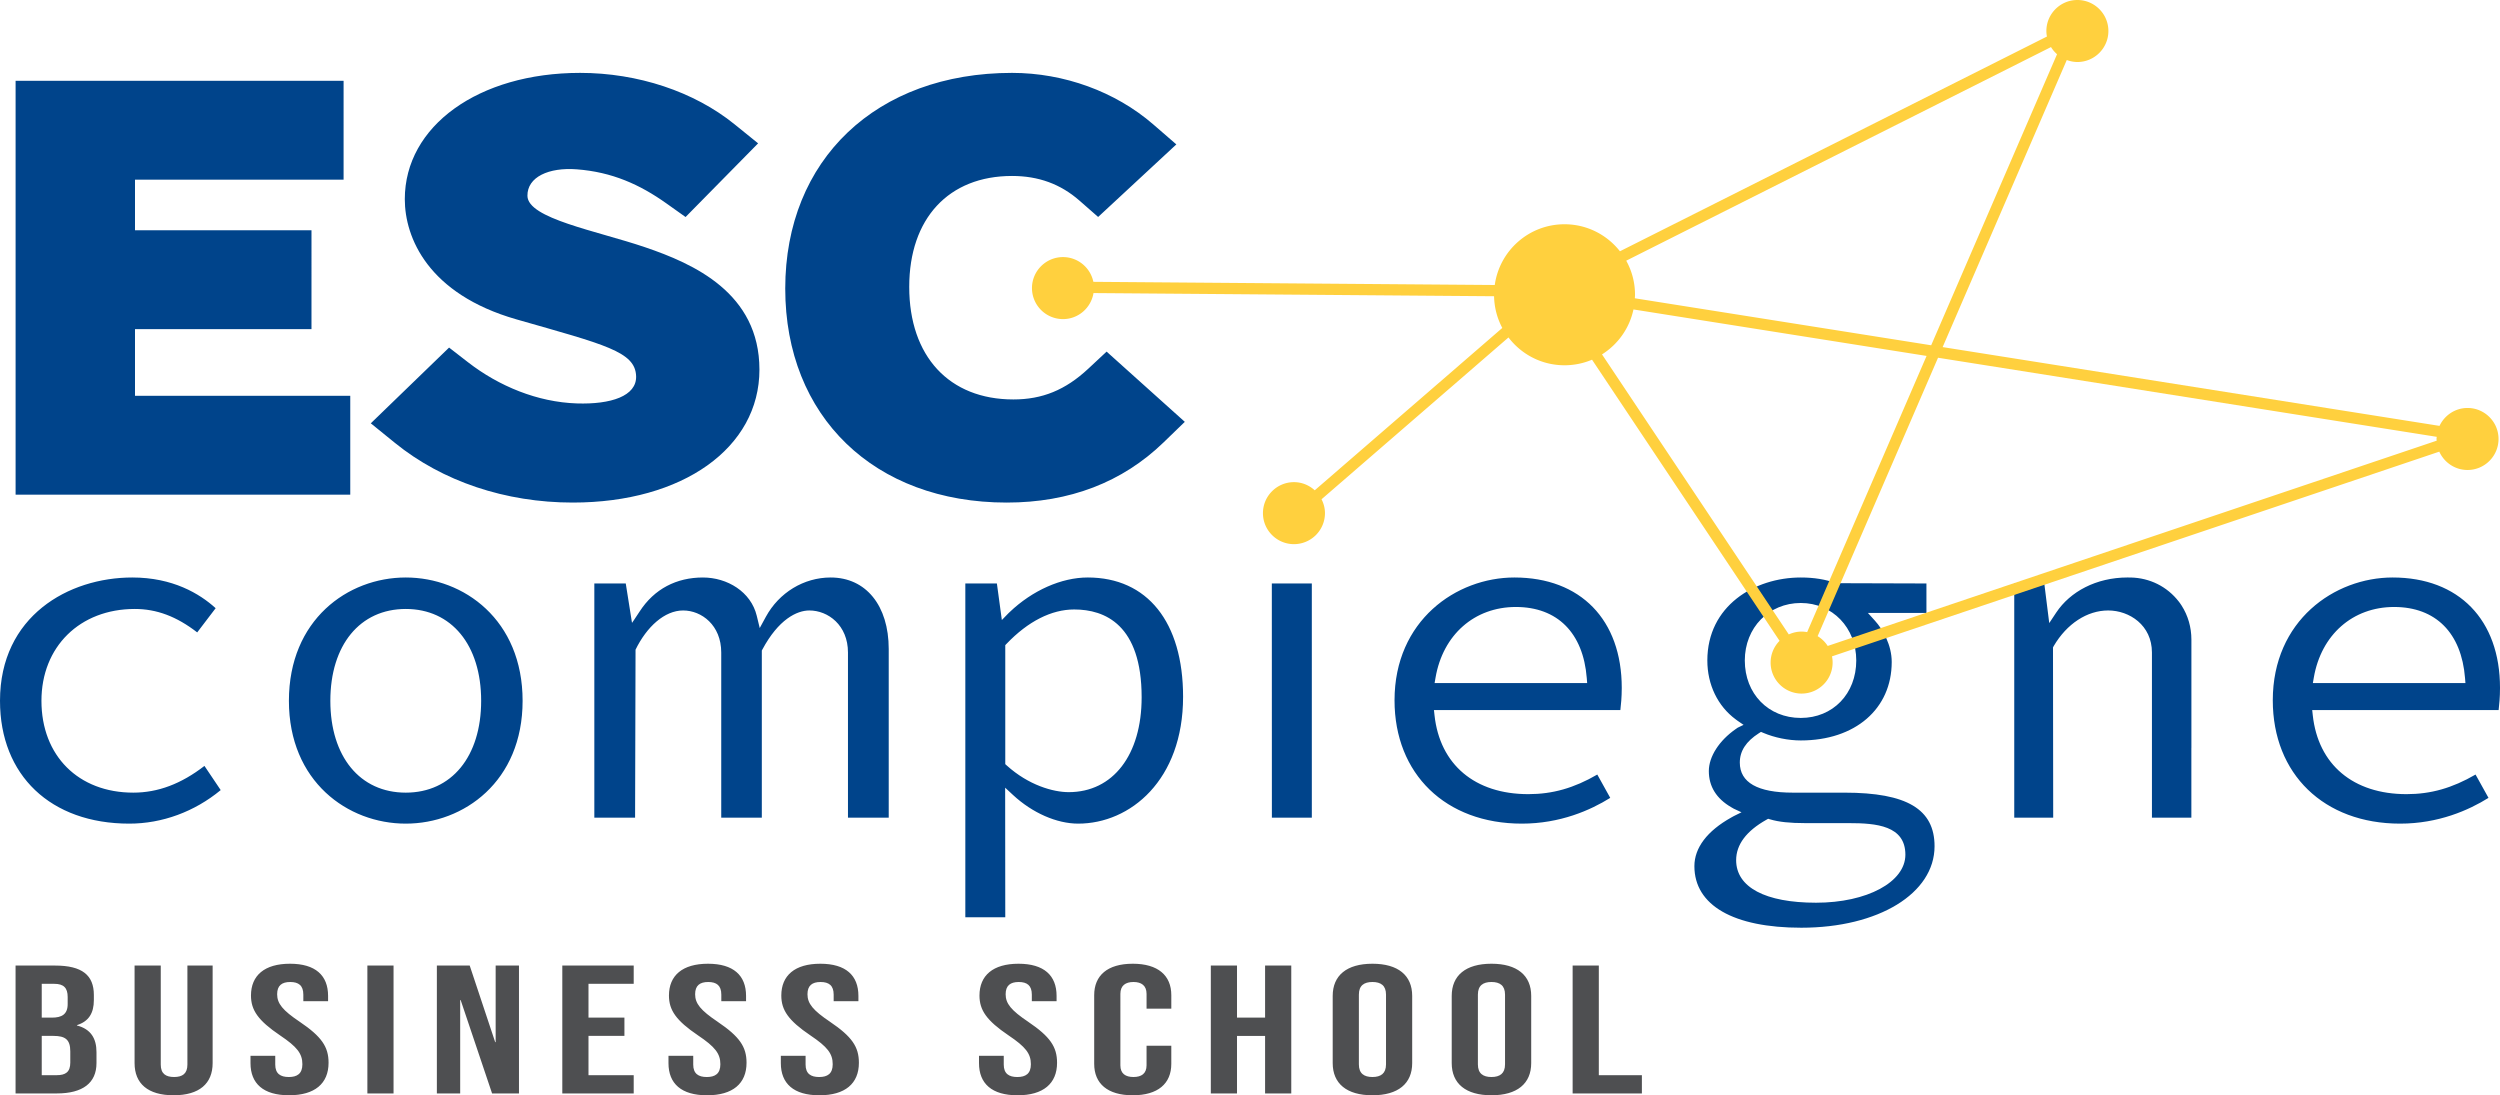 <svg xmlns="http://www.w3.org/2000/svg" viewBox="0 0 547.807 240"><path d="M166.408 80.997c0-16.818-14.443-23.215-25.081-26.83-10.638-3.614-25.688-6.276-25.755-11.249-.055-4.134 4.672-6.283 10.81-5.815 7.715.589 13.797 3.31 19.65 7.473l4.192 2.978 15.894-16.143-5.175-4.186c-8.84-7.153-21.169-11.255-33.828-11.255-22.258 0-38.413 11.638-38.413 27.672 0 8.443 5.108 20.792 24.458 26.336 19.351 5.544 26.068 7.05 26.228 12.469.127 4.328-5.5 6.204-13.006 5.953-8.59-.286-17.06-3.77-23.84-9.031l-4.138-3.207-17.155 16.596 5.29 4.29c10.386 8.432 24.223 13.076 38.96 13.076 24.088 0 40.91-11.977 40.91-29.127zm72.038-.186c-4.988 4.646-10.045 6.717-16.391 6.717-14.078 0-22.822-9.452-22.822-24.666 0-14.992 8.632-24.305 22.527-24.305 5.796 0 10.626 1.765 14.77 5.395l4.097 3.59 17.135-15.9-5.09-4.41c-8.264-7.158-19.531-11.262-30.912-11.262-29.725 0-49.696 18.991-49.696 47.257 0 28.05 19.5 46.897 48.522 46.897 13.777 0 25.344-4.437 34.38-13.186l4.65-4.504-17.134-15.39-4.036 3.767zM76.75 86.725H29.582v-14.6h38.672V50.46H29.582V39.364h45.706V17.701H3.418v90.693H76.75v-21.67zm105.266 39.817c-5.866 0-11.308 3.301-14.201 8.615l-1.34 2.463-.658-2.705c-1.273-5.243-6.446-8.373-11.798-8.373-5.758 0-10.65 2.484-13.86 7.452-1.137 1.758-1.672 2.49-1.672 2.49l-1.369-8.633h-6.886v51.315h8.93l.1-36.806c2.452-5.017 6.35-8.593 10.43-8.593 4.046 0 8.348 3.228 8.348 9.21v36.189h8.892v-36.62l.118-.219c3.528-6.595 7.549-8.56 10.299-8.56 4.103 0 8.461 3.228 8.461 9.21v36.189h8.93v-36.953c0-9.52-4.995-15.671-12.724-15.671zm222.177 47.146h-11.35c-7.705 0-11.612-2.218-11.612-6.592 0-2.536 1.369-4.64 4.185-6.433l.455-.29.497.211c2.498 1.059 5.495 1.666 8.222 1.666 11.92 0 19.927-6.912 19.927-17.198 0-3.673-1.894-7.07-3.665-9.027l-1.55-1.714h12.822v-6.46l-19.808-.062c-2.307-.84-4.836-1.247-7.726-1.247-10.175 0-20.474 6.245-20.474 18.182 0 5.297 2.273 10.008 6.238 12.923l.419.308 1.281.877-1.281.616-.441.306c-3.632 2.522-5.89 6.047-5.89 9.198 0 3.381 1.663 6.056 4.944 7.949l.513.296 1.7.793-1.7.84-.527.294c-5.294 2.955-8.093 6.645-8.093 10.672 0 8.573 8.536 13.489 23.42 13.489 16.923 0 29.205-7.51 29.205-17.856 0-8.12-6.078-11.741-19.71-11.741zm-9.603-41.558c6.931 0 12.158 5.414 12.158 12.594 0 7.297-5.113 12.593-12.158 12.593-7.106 0-12.265-5.296-12.265-12.593 0-7.18 5.273-12.594 12.265-12.594zm3.343 65.677c-11.124 0-17.505-3.397-17.505-9.32 0-3.41 2.232-6.391 6.633-8.861l.38-.214.417.125c1.918.574 4.318.83 7.783.83h9.494c5.988 0 12.377.536 12.377 6.918 0 5.998-8.416 10.522-19.579 10.522zm-368.729-24.12c-12.036 0-20.123-8.087-20.123-20.123 0-11.85 8.41-20.126 20.452-20.126 4.788 0 9.16 1.637 13.679 5.137l4.042-5.306c-3.532-3.205-9.425-6.727-18.266-6.727C15.027 126.542 0 134.998 0 153.564c0 16.35 11.12 26.913 28.33 26.913 7.207 0 14.285-2.603 20.03-7.35l-3.562-5.3c-5.09 3.941-10.2 5.86-15.594 5.86zm59.705-47.145c-12.723 0-25.604 9.282-25.604 27.022 0 17.669 12.881 26.913 25.604 26.913s25.605-9.244 25.605-26.913c0-17.74-12.882-27.022-25.605-27.022zm0 47.146c-10.036 0-16.523-7.9-16.523-20.124 0-12.226 6.487-20.126 16.523-20.126s16.522 7.9 16.522 20.126c0 12.225-6.485 20.124-16.522 20.124zm388.521-41.856c-2.56-3.318-6.39-5.21-10.588-5.288l-.012.007-.66-.01c-6.804 0-12.553 3.09-15.606 7.688l-1.53 2.304-1.086-8.682h-6.581v51.315h8.534l-.044-37.299.168-.319c2.863-4.873 7.32-7.781 11.924-7.781 4.648 0 9.588 3.228 9.588 9.21v36.189h8.64v-15.273l.008.006v-23.745c0-2.7-.746-5.285-2.156-7.474-.25-.392-.423-.62-.599-.848zm-145.598-5.29c-12.73 0-26.26 9.432-26.26 26.913 0 16.163 11.21 27.022 27.896 27.022 8.416 0 15.067-2.959 19.37-5.647l-2.836-5.109c-5.103 2.965-9.805 4.295-15.115 4.295-11.694 0-19.378-6.461-20.554-17.285l-.125-1.137h40.848c.136-1.108.305-2.87.305-4.87 0-14.916-9.015-24.182-23.53-24.182zm-17.48 23.136l.207-1.2c1.62-9.4 8.528-15.475 17.597-15.475 9.1 0 14.763 5.675 15.54 15.57l.088 1.105h-33.431zm233.455 1.047c0-14.917-9.015-24.183-23.529-24.183-12.729 0-26.26 9.432-26.26 26.913 0 16.163 11.211 27.022 27.897 27.022 8.416 0 15.067-2.959 19.37-5.647l-2.837-5.109c-5.102 2.965-9.804 4.295-15.115 4.295-11.693 0-19.378-6.461-20.554-17.285l-.124-1.137h40.848c.136-1.108.304-2.87.304-4.87zm-41.008-1.047l.207-1.2c1.62-9.4 8.528-15.475 17.599-15.475 9.097 0 14.76 5.675 15.538 15.57l.088 1.105h-33.432zm-268.47-23.136c-5.732 0-12.116 2.831-17.08 7.573l-.299.285-1.424 1.465-1.086-8.014h-6.916v73.142h8.753l-.026-28.391 1.725 1.6c4.237 3.929 9.576 6.275 14.277 6.275 11.423 0 22.986-9.544 22.986-27.786 0-16.374-7.817-26.15-20.91-26.15zm-4.15 47.035c-3.433 0-8.8-1.531-13.564-5.83l-.338-.306v-26.076l.284-.297c4.706-4.92 9.833-7.52 14.82-7.52 6.742 0 14.777 3.34 14.777 19.252 0 12.622-6.272 20.777-15.978 20.777zm44.519 5.589h8.752V127.85h-8.764l.012 51.315z" fill="#00448b"/><path d="M540.692 89.397c-2.718 0-5.051 1.614-6.137 3.924L425.677 76.056l27.201-62.905a6.717 6.717 0 0 0 2.326.437c3.746 0 6.793-3.049 6.793-6.795S458.95 0 455.204 0s-6.795 3.047-6.795 6.793c0 .416.05.818.122 1.213L354.965 55.06c-2.829-3.6-7.212-5.92-12.145-5.92-7.806 0-14.242 5.793-15.285 13.31l-87.956-.696c-.638-3.09-3.38-5.42-6.655-5.42-3.746 0-6.795 3.047-6.795 6.794a6.803 6.803 0 0 0 6.795 6.795c3.373 0 6.16-2.479 6.685-5.707l87.777.696c.052 2.508.693 4.87 1.803 6.947l-41.1 35.577c-1.207-1.098-2.795-1.786-4.551-1.786-3.747 0-6.796 3.047-6.796 6.793s3.05 6.794 6.796 6.794a6.801 6.801 0 0 0 6.793-6.794c0-1.099-.287-2.122-.752-3.042l40.964-35.459c2.823 3.7 7.264 6.097 12.277 6.097 2.14 0 4.178-.436 6.031-1.223l41.093 61.606a6.766 6.766 0 0 0-1.961 4.763c0 3.747 3.049 6.795 6.795 6.795a6.801 6.801 0 0 0 6.655-8.158l133.072-44.855c1.065 2.362 3.432 4.018 6.187 4.018 3.746 0 6.793-3.048 6.793-6.795s-3.047-6.793-6.793-6.793zm-91.27-79.083a6.8 6.8 0 0 0 1.324 1.565l-27.58 63.779L358.23 65.36c.013-.257.04-.51.04-.77 0-2.71-.703-5.253-1.927-7.467l93.079-46.809zm-91.493 57.492l64.229 10.185-26.172 60.523a6.764 6.764 0 0 0-1.208-.122 6.729 6.729 0 0 0-2.812.627l-40.93-61.363c3.471-2.187 6.015-5.706 6.893-9.85zm42.563 73.736a6.811 6.811 0 0 0-2.206-2.144l26.382-61.01 109.276 17.33c-.011.159-.048.31-.048.472 0 .128.03.247.038.373l-133.442 44.98z" fill="#ffd03e"/><path d="M16.863 224.707v-.08c2.557-.802 3.704-2.603 3.704-5.486v-1.12c0-4.325-2.556-6.446-8.502-6.446H3.41v28.024h9.023c5.735 0 8.708-2.322 8.708-6.646v-2.402c0-2.963-1.2-5.044-4.277-5.844zm-7.716-9.128h2.762c2.035 0 2.92.88 2.92 2.881v1.562c0 2.243-1.303 2.963-3.44 2.963H9.146v-7.406zm6.256 17.254c0 2.083-1.042 2.763-2.971 2.763H9.147v-8.608H11.7c2.608 0 3.702.8 3.702 3.403v2.442zm25.662.44c0 2.002-1.095 2.723-2.92 2.723s-2.92-.72-2.92-2.722v-21.7h-5.737v21.38c0 4.484 2.921 7.046 8.552 7.046 5.634 0 8.553-2.562 8.553-7.047v-21.378h-5.528v21.699zm24.62-9.368c-3.755-2.522-4.955-4.003-4.955-6.045 0-1.922 1.044-2.682 2.869-2.682 1.825 0 2.868.76 2.868 2.762v1.442h5.423v-1.161c0-4.485-2.764-7.047-8.343-7.047s-8.553 2.562-8.553 6.967c0 3.202 1.565 5.484 6.363 8.727 3.754 2.522 4.9 4.004 4.9 6.326 0 2.081-1.146 2.802-2.97 2.802-1.826 0-2.974-.72-2.974-2.722v-1.922H54.89v1.601c0 4.485 2.815 7.047 8.448 7.047 5.632 0 8.657-2.562 8.657-7.127 0-3.483-1.513-5.724-6.31-8.968zM80.498 239.6h5.737v-28.024H80.5v28.024zm28.11-11.25h-.104l-5.58-16.774h-7.197v28.024h5.11v-20.458h.105l6.885 20.458h5.892v-28.024h-5.11v16.775zm14.606 11.25h15.646v-4.003h-9.908v-8.608h7.873v-4.003h-7.873v-7.406h9.908v-4.004h-15.646v28.024zm34.059-15.694c-3.754-2.522-4.954-4.003-4.954-6.045 0-1.922 1.043-2.682 2.868-2.682s2.87.76 2.87 2.762v1.442h5.422v-1.161c0-4.485-2.764-7.047-8.344-7.047s-8.552 2.562-8.552 6.967c0 3.202 1.565 5.484 6.363 8.727 3.754 2.522 4.902 4.004 4.902 6.326 0 2.081-1.148 2.802-2.973 2.802s-2.973-.72-2.973-2.722v-1.922h-5.423v1.601c0 4.485 2.815 7.047 8.448 7.047 5.631 0 8.656-2.562 8.656-7.127 0-3.483-1.512-5.724-6.31-8.968zm24.619 0c-3.755-2.522-4.955-4.003-4.955-6.045 0-1.922 1.044-2.682 2.87-2.682 1.824 0 2.868.76 2.868 2.762v1.442h5.423v-1.161c0-4.485-2.765-7.047-8.344-7.047s-8.552 2.562-8.552 6.967c0 3.202 1.565 5.484 6.362 8.727 3.755 2.522 4.9 4.004 4.9 6.326 0 2.081-1.145 2.802-2.97 2.802-1.825 0-2.973-.72-2.973-2.722v-1.922h-5.423v1.601c0 4.485 2.814 7.047 8.448 7.047 5.631 0 8.656-2.562 8.656-7.127 0-3.483-1.512-5.724-6.31-8.968zm43.422 0c-3.755-2.522-4.955-4.003-4.955-6.045 0-1.922 1.044-2.682 2.87-2.682s2.868.76 2.868 2.762v1.442h5.423v-1.161c0-4.485-2.765-7.047-8.344-7.047s-8.552 2.562-8.552 6.967c0 3.202 1.564 5.484 6.362 8.727 3.755 2.522 4.902 4.004 4.902 6.326 0 2.081-1.147 2.802-2.972 2.802s-2.973-.72-2.973-2.722v-1.922h-5.423v1.601c0 4.485 2.814 7.047 8.448 7.047 5.631 0 8.656-2.562 8.656-7.127 0-3.483-1.512-5.724-6.31-8.968zm22.897-12.73c-5.527 0-8.448 2.561-8.448 6.886v15.053c0 4.324 2.921 6.886 8.448 6.886 5.528 0 8.448-2.562 8.448-6.886v-3.964h-5.423v4.284c0 1.841-1.147 2.562-2.868 2.562-1.721 0-2.867-.72-2.867-2.562V217.78c0-1.842 1.146-2.602 2.867-2.602 1.72 0 2.868.76 2.868 2.602v3.243h5.423v-2.962c0-4.325-2.92-6.887-8.448-6.887zm28.999 11.81h-6.153v-11.41h-5.737v28.024h5.737v-12.61h6.153v12.61h5.737v-28.024h-5.737v11.41zm23.524-11.81c-5.63 0-8.708 2.561-8.708 7.046v14.732c0 4.485 3.077 7.047 8.708 7.047 5.634 0 8.709-2.562 8.709-7.047v-14.732c0-4.485-3.075-7.047-8.709-7.047zm2.973 22.059c0 2.001-1.148 2.762-2.973 2.762s-2.972-.76-2.972-2.762V217.94c0-2.002 1.147-2.762 2.972-2.762s2.973.76 2.973 2.762v15.294zm23.107-22.06c-5.632 0-8.709 2.562-8.709 7.047v14.732c0 4.485 3.077 7.047 8.709 7.047 5.633 0 8.708-2.562 8.708-7.047v-14.732c0-4.485-3.075-7.047-8.708-7.047zm2.973 22.06c0 2.001-1.148 2.762-2.973 2.762s-2.973-.76-2.973-2.762V217.94c0-2.002 1.148-2.762 2.973-2.762s2.973.76 2.973 2.762v15.294zm20.552 2.362v-24.021h-5.738v28.024h15.175v-4.003h-9.437z" fill="#4e4f51"/></svg>